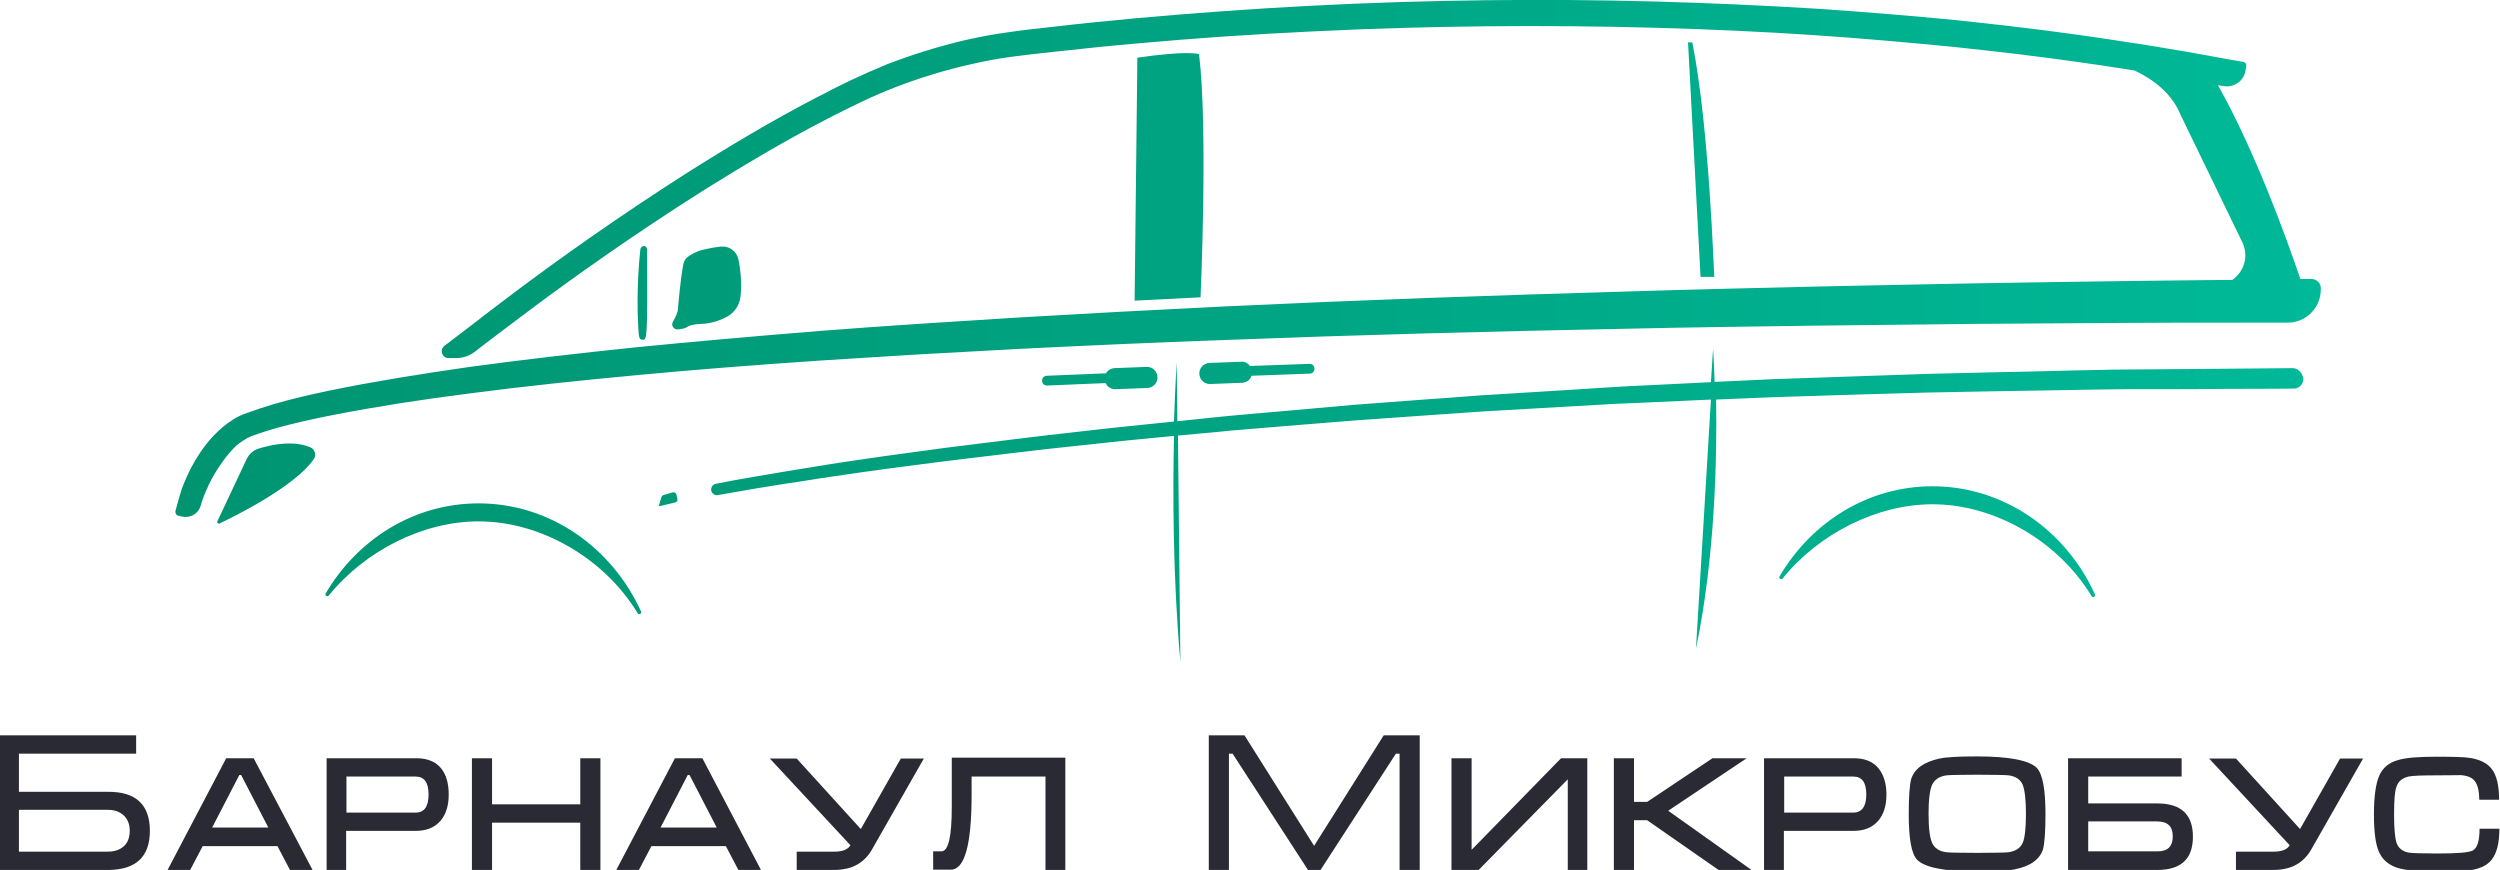 <?xml version="1.0" encoding="UTF-8"?> <!-- Generator: Adobe Illustrator 24.0.2, SVG Export Plug-In . SVG Version: 6.00 Build 0) --> <svg xmlns="http://www.w3.org/2000/svg" xmlns:xlink="http://www.w3.org/1999/xlink" id="logo" x="0px" y="0px" viewBox="0 0 819 285" style="enable-background:new 0 0 819 285;" xml:space="preserve"> <style type="text/css"> .st0{fill:url(#SVGID_1_);} .st1{fill:#2A2A35;} </style> <linearGradient id="SVGID_1_" gradientUnits="userSpaceOnUse" x1="57.527" y1="108.386" x2="760.882" y2="108.386"> <stop offset="0" style="stop-color:#009471"></stop> <stop offset="0.483" style="stop-color:#00A482"></stop> <stop offset="1" style="stop-color:#00B998"></stop> </linearGradient> <path class="st0" d="M70.5,154.9c-1.8,3-3,5.8-3.9,8.1c-0.3,0.8-0.6,1.8-0.9,2.8c-0.7,2.4-3.2,3.9-5.7,3.5l-1.4-0.3 c-0.8-0.1-1.3-0.9-1.1-1.7c0.5-1.9,1.4-5.1,2-7c1-2.6,2.3-5.8,4.4-9.4c2.1-3.5,4.9-7.5,9.2-11.1c1.1-0.9,2.2-1.7,3.5-2.5 c0.3-0.2,0.6-0.4,1-0.6c0.4-0.2,0.9-0.4,1.2-0.6c0.7-0.3,1.4-0.6,2.1-0.8c2.7-1,5.5-1.9,8.4-2.8c5.8-1.7,12.2-3.2,18.9-4.6 c13.6-2.8,28.9-5.3,45.7-7.7c16.8-2.3,35-4.4,54.2-6.4c19.3-1.9,39.6-3.7,60.7-5.4c10.5-0.8,21.2-1.6,32.1-2.3 c10.8-0.7,21.8-1.4,32.9-2.1c22.1-1.3,44.6-2.5,67.1-3.6c11.2-0.5,22.5-1,33.7-1.5c11.2-0.4,22.4-0.9,33.4-1.3 c22.1-0.8,43.9-1.5,65-2.1c21.1-0.7,41.5-1.1,60.8-1.6c19.3-0.4,37.6-0.8,54.5-1.1c16.9-0.3,32.3-0.5,46.1-0.7 c13.7-0.2,25.7-0.3,35.5-0.4c0.5,0,1,0,1.4,0c3.8-2.6,5.5-7.7,3.3-12.3l-20.3-41.9c-2.9-7-8.9-11.5-15-14.4 c-1.3-0.2-2.5-0.4-3.9-0.6c-2.5-0.4-5.1-0.8-7.8-1.2c-2.7-0.4-5.5-0.8-8.4-1.2c-2.9-0.4-5.9-0.8-8.9-1.2c-3.1-0.4-6.2-0.8-9.5-1.2 c-6.5-0.8-13.3-1.5-20.5-2.3c-14.3-1.4-29.8-2.8-46.2-3.9c-16.4-1.1-33.8-1.9-51.7-2.4c-35.9-1-74.2-0.7-112.5,1.2 c-19.1,0.9-38.2,2.2-57,3.9c-9.4,0.8-18.7,1.8-27.9,2.8c-4.6,0.5-9.2,1-13.6,1.6c-4.4,0.6-8.8,1.4-13.1,2.4 c-8.6,1.9-16.9,4.5-24.8,7.5c-7.8,3-15.4,6.8-22.6,10.5c-14.5,7.5-27.8,15.5-40,23.1c-24.2,15.3-43.7,29.3-57.1,39.3 c-6.7,5-11.9,9-15.5,11.7l-2.7,2.1c-1.8,1.4-3.9,2.1-6.2,2.1l-2.5,0c-2.1,0-3-2.7-1.3-4c2.9-2.2,6.2-4.7,8-6.1 c3.6-2.8,8.8-6.8,15.6-11.9c13.5-10.1,33.1-24.2,57.5-39.7c12.3-7.7,25.7-15.8,40.5-23.5c1.9-0.9,3.7-1.9,5.6-2.9 c1.9-0.9,3.8-1.9,5.7-2.8c3.8-1.8,7.9-3.6,12-5.3c8.3-3.2,16.9-5.9,25.9-8c4.5-1,9.1-1.9,13.7-2.5c4.7-0.7,9.2-1.2,13.8-1.7 c9.3-1.1,18.6-2,28-2.9c18.9-1.7,38.1-3.1,57.3-4.1c38.5-2,77-2.4,113.1-1.4c18.1,0.5,35.5,1.3,52,2.3c16.5,1.1,32.1,2.4,46.5,3.8 c7.2,0.8,14.1,1.5,20.6,2.3c3.3,0.4,6.5,0.8,9.6,1.2c3.1,0.4,6.1,0.8,9,1.2c2.9,0.4,5.7,0.8,8.4,1.2c2.7,0.4,5.3,0.8,7.8,1.2 c2.5,0.4,4.9,0.7,7.2,1.1c2.3,0.4,4.5,0.7,6.6,1.1c4.2,0.7,7.9,1.3,11.1,1.9c3.2,0.6,6,1.1,8.2,1.5c2.7,0.5,4.6,0.8,5.7,1 c0.6,0.1,1,0.7,0.9,1.3l-0.3,1.7c-0.6,3.3-3.8,5.5-7.2,4.9l-0.7-0.1c-0.3-0.1-0.7-0.1-1.1-0.2c12.1,21.5,22.4,49.9,27,63.5 c1.4,0,2.7,0,3.6,0c1.7,0,3.1,1.3,3.1,3l0,0.4c0,6-4.8,10.9-10.8,10.9c-5.1,0-11.8,0-20.1,0c-9.8,0-21.8,0-35.5,0.1 c-13.7,0.1-29.2,0.2-46,0.3c-16.9,0.2-35.1,0.4-54.4,0.6c-19.3,0.3-39.7,0.5-60.7,1c-21.1,0.4-42.8,0.9-64.9,1.5 c-11.1,0.3-22.2,0.7-33.4,1c-11.2,0.4-22.4,0.8-33.6,1.2c-22.5,0.8-44.9,1.8-67,2.9c-11,0.6-22,1.2-32.8,1.8 c-10.8,0.7-21.5,1.3-32,2c-21,1.4-41.3,3-60.5,4.8c-19.2,1.8-37.3,3.7-54,5.9c-16.7,2.1-31.9,4.5-45.2,7.1 c-6.7,1.3-12.8,2.7-18.4,4.2c-2.8,0.8-5.4,1.6-7.8,2.5c-0.6,0.2-1.2,0.4-1.7,0.7c-0.3,0.1-0.5,0.2-0.6,0.3c-0.2,0.1-0.4,0.2-0.7,0.4 c-1,0.6-1.8,1.2-2.7,1.9C74.7,148.6,72.3,151.9,70.5,154.9z M101.8,146.6c-2.7-1.2-8.1-2.4-17.2,0.4c-1.6,0.5-2.9,1.7-3.7,3.2 l-9.7,20.6c-0.2,0.4,0.3,0.9,0.7,0.7c5.3-2.5,24.8-12.2,30.9-21.1C103.7,149.1,103.2,147.3,101.8,146.6z M156.8,164.9 c-21.2,0-39.7,11.8-50.1,29.5c-0.4,0.6,0.5,1.3,1,0.7c11.9-14.7,30.9-24.3,49.1-24.3c20.5,0,41.3,12.2,52.1,30.1 c0.4,0.7,1.4,0.1,1.1-0.6C200.5,179.4,180.2,164.9,156.8,164.9z M633.1,159.3c-21.2,0-39.7,11.8-50.1,29.5c-0.4,0.6,0.5,1.3,1,0.7 c11.9-14.7,30.9-24.3,49.1-24.3c20.5,0,41.3,12.2,52.1,30.1c0.4,0.7,1.4,0.1,1.1-0.6C676.8,173.8,656.5,159.3,633.1,159.3z M554.4,13.9H553l4.1,76.8h4.5C561.5,90.7,560,41.7,554.4,13.9z M392.8,17.7c0,0-3.9-1.2-20.2,1.2l-0.9,79.6l21.6-1.1 C393.3,97.4,395.8,41.9,392.8,17.7z M224,107.6c0.5-0.1,0.9-0.3,1.3-0.6c1.5-0.9,4.8-0.9,4.8-0.9c3.4-0.2,6.1-1.3,8.2-2.4 c2.4-1.4,4-3.8,4.3-6.6c0.5-4.9-0.1-9.2-0.7-12.2c-0.6-2.6-3-4.4-5.7-4.1c-3.5,0.3-6.9,1.3-6.9,1.3c-1.5,0.5-3,1.3-3.9,2 c-0.8,0.5-1.3,1.4-1.5,2.3c-1,4.7-1.8,14.8-1.8,14.8c0,1.1-0.9,2.9-1.7,4.3c-0.6,1.1,0.3,2.5,1.6,2.4 C222.7,107.9,223.5,107.7,224,107.6z M365.1,120.6c-1.2,0.1-2.2,0.7-2.8,1.7l-19.4,0.8c-0.9,0-1.6,0.8-1.5,1.7 c0,0.9,0.8,1.6,1.7,1.5l19.1-0.8c0.6,1.3,1.9,2.1,3.3,2l10.4-0.4c1.9-0.1,3.4-1.7,3.3-3.6c-0.1-1.9-1.7-3.4-3.6-3.3L365.1,120.6z M409.5,119.9c-0.7-0.9-1.7-1.5-2.9-1.4l-10.4,0.4c-1.9,0.1-3.4,1.7-3.3,3.6c0.1,1.9,1.7,3.4,3.6,3.3l10.4-0.4 c1.5-0.1,2.7-1,3.1-2.3l19.1-0.7c0.9,0,1.6-0.8,1.5-1.7c0-0.9-0.8-1.6-1.7-1.5L409.5,119.9z M221.6,162c-0.1-0.5-0.7-0.8-1.2-0.7 l-2.8,0.8c-0.5,0.1-0.9,0.5-1,1l-0.7,2.4c-0.1,0.2,0.1,0.4,0.3,0.3l5-1.2c0.6-0.1,0.9-0.7,0.7-1.2L221.6,162z M751.1,120.6 c0,0-8.1,0.1-22.3,0.2c-7.1,0.1-15.7,0.1-25.6,0.2c-4.9,0.1-10.2,0-15.7,0.2c-5.5,0.1-11.4,0.2-17.4,0.4 c-12.2,0.3-25.3,0.5-39.2,0.9c-13.9,0.5-28.6,1-43.8,1.5c-7.6,0.2-15.3,0.7-23.1,1c-0.8,0-1.5,0.1-2.3,0.1 c-0.2-6.9-0.5-10.9-0.5-10.9l-0.7,11c-6.7,0.3-13.4,0.7-20.2,1c-8,0.3-16,0.9-24.1,1.4c-8.1,0.5-16.1,1-24.2,1.5 c-8.1,0.4-16.2,1.2-24.2,1.7c-8,0.6-16.1,1.2-24,1.8c-7.9,0.7-15.8,1.4-23.6,2.1c-7.8,0.7-15.5,1.3-23,2.1 c-3.9,0.4-7.7,0.8-11.5,1.2l-0.2-19.3c0,0-0.5,7.4-0.9,19.4c-10.7,1.1-21,2.1-31,3.3c-13.8,1.5-26.9,3.2-39,4.7 c-6,0.7-11.8,1.6-17.3,2.3c-5.5,0.7-10.7,1.5-15.6,2.2c-4.9,0.7-9.5,1.4-13.7,2.1c-4.2,0.7-8.1,1.3-11.6,1.9 c-7,1.2-12.5,2.1-16.2,2.8c-3.7,0.7-5.7,1.1-5.7,1.1c-1,0.2-1.7,1.2-1.5,2.2c0.2,1,1.2,1.7,2.2,1.5l0,0c0,0,2-0.4,5.7-1 c3.7-0.7,9.2-1.6,16.2-2.7c3.5-0.5,7.4-1.1,11.6-1.8c4.2-0.6,8.8-1.3,13.7-2c4.9-0.7,10.1-1.4,15.6-2.1c5.5-0.7,11.2-1.5,17.3-2.2 c12-1.4,25.1-3.1,38.9-4.5c9.8-1.1,19.9-2.1,30.4-3.1c-0.4,18.6-0.4,46,2.1,74.1l-0.8-74.2c3.9-0.4,7.9-0.7,11.9-1.1 c7.5-0.8,15.2-1.3,23-2c7.8-0.6,15.7-1.3,23.6-1.9c7.9-0.6,16-1.1,24-1.7c8-0.5,16.1-1.2,24.2-1.6c8.1-0.5,16.2-0.9,24.2-1.4 c8-0.5,16.1-0.9,24-1.2c6.6-0.3,13.2-0.6,19.7-0.9l-4.9,81.6c6.3-30.1,6.9-62.7,6.6-81.6c0.8,0,1.6-0.1,2.4-0.1 c7.8-0.3,15.5-0.7,23.1-0.9c15.2-0.5,29.8-0.9,43.7-1.3c13.9-0.3,27.1-0.5,39.2-0.7c6.1-0.1,11.9-0.2,17.4-0.3 c5.5-0.1,10.8-0.1,15.7-0.1c9.9,0,18.5,0,25.5-0.1c14.2,0,22.3-0.1,22.3-0.1l0,0l0,0c1.7,0,3.1-1.4,3.1-3.2 C754.2,122,752.8,120.6,751.1,120.6z M210.5,111.3C210.5,111.3,210.5,111.3,210.5,111.3c1.5,0,1.6,0,1.5-29.6c0-0.6-0.5-1.1-1-1.1 c-0.6,0-1.1,0.4-1.2,1c0,0.1-1.5,12.1-0.7,25.8C209.3,110.3,209.3,111.3,210.5,111.3z"></path> <g> <path class="st1" d="M49.1,272.2c0,8.5-4.6,12.8-13.8,12.8H-0.4v-44.1h45v6H6.2v12.5h29.1C44.5,259.3,49.1,263.6,49.1,272.2z M42.5,272.1c0-2.1-0.7-3.8-2-5c-1.3-1.2-3-1.8-5.2-1.8H6.2V279h29.1c2.2,0,4-0.6,5.3-1.8S42.5,274.3,42.5,272.1z"></path> <path class="st1" d="M102.4,285H95l-4.1-7.8H66.4l-4.1,7.8h-7.4l19.2-36.6h9L102.4,285z M87.9,271.1L79,253.9l-0.6,0l-8.9,17.2 H87.9z"></path> <path class="st1" d="M147,260.3c0,3.6-0.9,6.5-2.7,8.6c-1.9,2.2-4.6,3.3-8.2,3.3h-22.7V285H107v-36.6h29.4c3.6,0,6.3,1.1,8.1,3.3 C146.2,253.8,147,256.7,147,260.3z M140.4,260.3c0-4-1.4-5.9-4.3-5.9h-22.6v11.8h22.7C139,266.2,140.4,264.2,140.4,260.3z"></path> <path class="st1" d="M196.7,285h-6.6v-15.5h-28.9V285h-6.6v-36.6h6.6v15.1h28.9v-15.1h6.6V285z"></path> <path class="st1" d="M249.3,285h-7.4l-4.1-7.8h-24.4l-4.1,7.8h-7.4l19.2-36.6h9L249.3,285z M234.8,271.1l-8.9-17.2l-0.6,0 l-8.9,17.2H234.8z"></path> <path class="st1" d="M302.7,248.4l-17.1,30c-1.2,2.1-2.9,3.8-4.9,4.9c-2,1.1-4.5,1.7-7.6,1.7H261v-6h12.4c2.6,0,4.4-0.7,5.2-2.1 l-26.4-28.4h8.8l21,23.1l13.1-23.1H302.7z"></path> <path class="st1" d="M349.1,285h-6.6v-30.6h-24.2v6c0,16.4-2.3,24.5-6.8,24.5h-5.8v-6h2.7c2.3,0,3.4-4.8,3.4-14.5v-0.8 c0-0.5,0-1.3,0-2.4s0-1.8,0-2.4v-10.6h37.2V285z"></path> <path class="st1" d="M465.1,285h-6.6v-38.1h-1.2L432.6,285h-4.1l-24.7-38.1h-1.2V285h-6.6v-44.1h11.7l22.8,36.2l22.8-36.2h11.8V285 z"></path> <path class="st1" d="M520.1,285h-6.5v-29.7L484.4,285h-8.9v-36.6h6.6v30l29.3-30h8.6V285z"></path> <path class="st1" d="M573.8,285h-10.8l-23.4-16.3h-4.3V285h-6.6v-36.6h6.6v14.3h4.3l21.4-14.3h11.2l-25.7,17.2L573.8,285z"></path> <path class="st1" d="M618,260.3c0,3.6-0.9,6.5-2.7,8.6c-1.9,2.2-4.6,3.3-8.2,3.3h-22.7V285h-6.5v-36.6h29.4c3.6,0,6.3,1.1,8.1,3.3 C617.1,253.8,618,256.7,618,260.3z M611.4,260.3c0-4-1.4-5.9-4.3-5.9h-22.6v11.8h22.7C609.9,266.2,611.4,264.2,611.4,260.3z"></path> <path class="st1" d="M670.1,266.7c0,5.8-0.3,9.6-0.8,11.5c-1.1,3.4-4.2,5.6-9.3,6.6c-2.3,0.5-6.4,0.7-12.3,0.7 c-10.6,0-17.1-1.3-19.6-3.8c-1.9-1.9-2.8-6.9-2.8-15c0-5.8,0.3-9.6,0.8-11.5c1.1-3.4,4.2-5.6,9.3-6.7c2.3-0.5,6.4-0.7,12.3-0.7 c10.6,0,17.1,1.3,19.6,3.8C669.2,253.7,670.1,258.7,670.1,266.7z M663.7,266.7c0-4.8-0.4-8-1.1-9.7c-0.8-1.7-2.3-2.7-4.6-3 c-0.9-0.1-4.3-0.2-10.2-0.2c-5.8,0-9.2,0.1-10.1,0.2c-2.3,0.3-3.9,1.4-4.7,3c-0.8,1.7-1.2,4.9-1.2,9.6c0,4.7,0.4,7.9,1.2,9.6 c0.8,1.7,2.3,2.7,4.7,3c0.9,0.1,4.2,0.2,10.1,0.2s9.2-0.1,10.1-0.2c2.3-0.3,3.9-1.3,4.7-3C663.3,274.7,663.7,271.5,663.7,266.7z"></path> <path class="st1" d="M718.4,274.1c0,7.3-3.9,10.9-11.7,10.9h-29.2v-36.6h37.2v6h-30.6v8.8h22.6 C714.5,263.2,718.4,266.8,718.4,274.1z M711.8,274c0-3.3-1.7-4.9-5.1-4.9h-22.6v9.8h22.5C710.1,279,711.8,277.3,711.8,274z"></path> <path class="st1" d="M774.2,248.4l-17.1,30c-1.2,2.1-2.9,3.8-4.9,4.9c-2,1.1-4.5,1.7-7.6,1.7h-12.1v-6h12.4c2.6,0,4.4-0.7,5.2-2.1 l-26.4-28.4h8.8l21,23.1l13.1-23.1H774.2z"></path> <path class="st1" d="M818.8,271.4c0,4.7-0.8,8-2.5,10.2c-1.5,1.9-3.8,3-7.1,3.5c-1.7,0.3-5.3,0.4-10.9,0.4 c-5.9,0-10.2-0.4-12.6-1.1c-3-0.9-5.1-2.6-6.3-5.2c-1.2-2.6-1.7-6.8-1.7-12.5c0-5.7,0.6-9.9,1.7-12.5s3.2-4.4,6.2-5.2 c2.5-0.8,6.8-1.1,12.7-1.1c5.5,0,9.2,0.1,10.9,0.4c3.2,0.5,5.6,1.7,7,3.5c1.7,2.1,2.5,5.5,2.5,10.2h-6.5c0-3.1-0.6-5.2-1.7-6.4 c-0.9-1-2.5-1.6-4.8-1.7c1.5,0-0.9,0.1-7.3,0.1c-4.9,0-8,0.1-9.4,0.4c-2,0.5-3.3,1.5-3.9,3.3c-0.6,1.5-0.8,4.6-0.8,9.2 c0,4.6,0.3,7.6,0.8,9.2c0.6,1.7,1.9,2.8,3.9,3.2c1.3,0.2,4.4,0.3,9.4,0.3c6.6,0,10.5-0.3,11.7-1c1.5-0.8,2.2-3.2,2.2-7.1H818.8z"></path> </g> </svg> 
